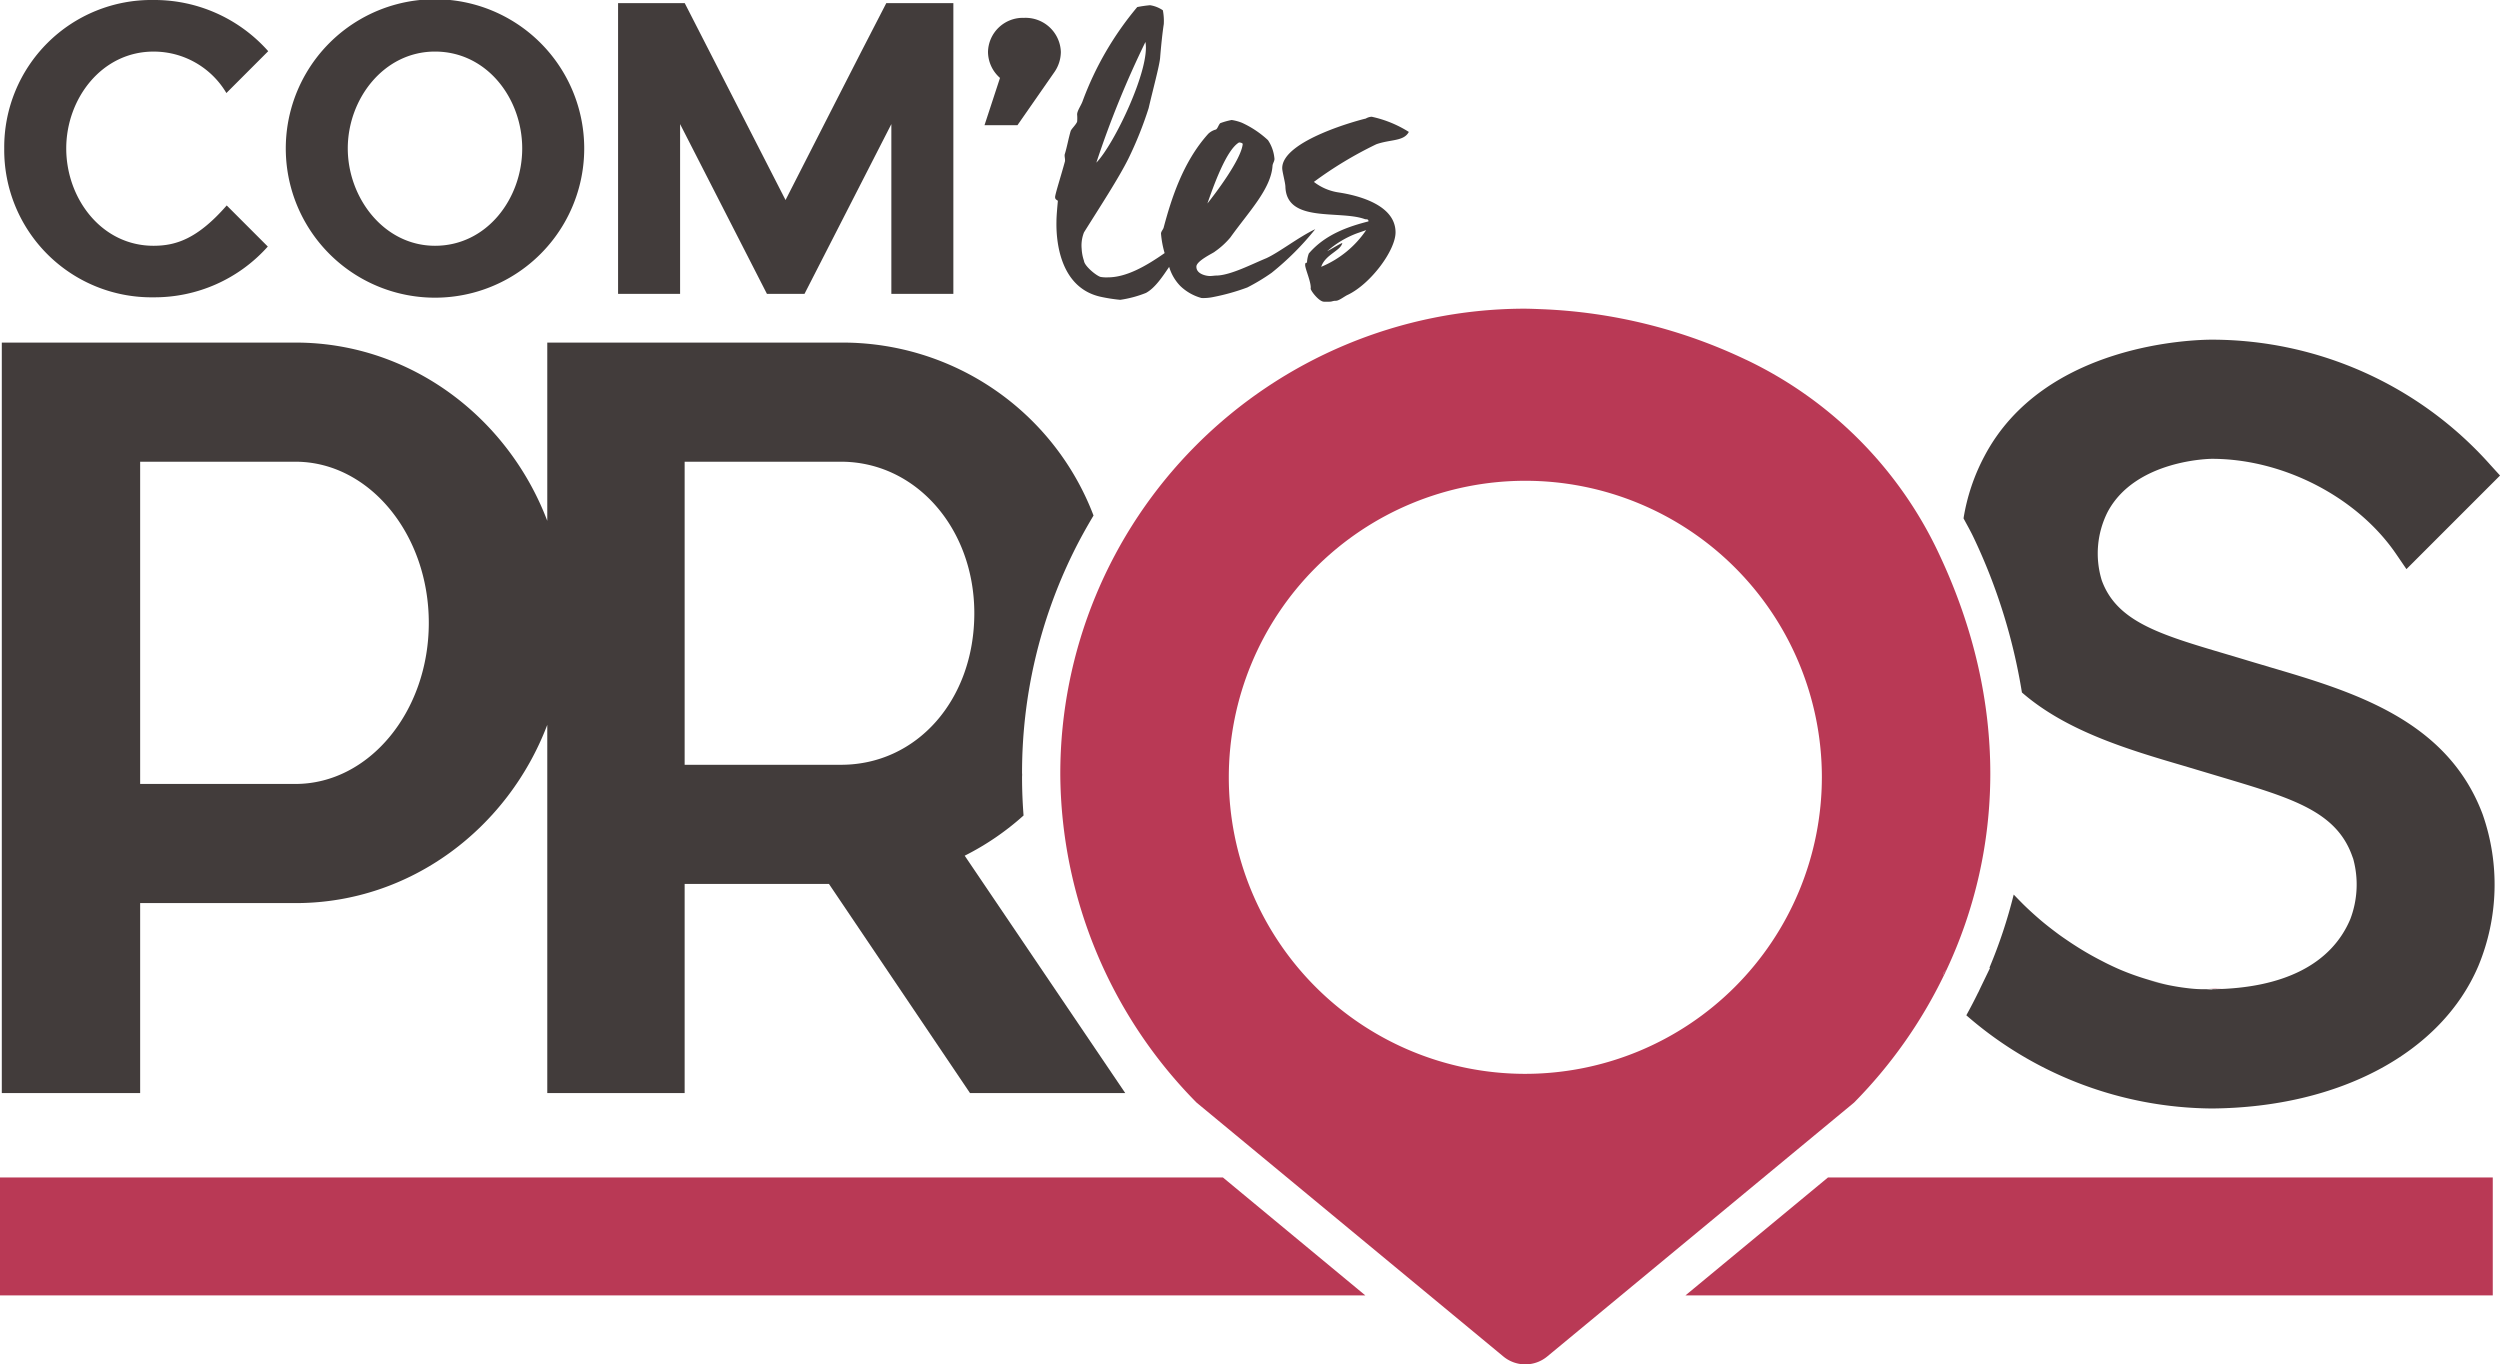 <?xml version="1.0" encoding="UTF-8"?> <svg xmlns="http://www.w3.org/2000/svg" xmlns:xlink="http://www.w3.org/1999/xlink" width="331.73" height="181.046" viewBox="0 0 331.73 181.046"><defs><clipPath id="clip-path"><rect id="Rectangle_25" data-name="Rectangle 25" width="331.73" height="181.046" fill="none"></rect></clipPath></defs><g id="Groupe_574" data-name="Groupe 574" transform="translate(-52 414)"><g id="Groupe_27" data-name="Groupe 27" transform="translate(52 -414)" clip-path="url(#clip-path)"><path id="Tracé_301" data-name="Tracé 301" d="M246.988,110.115l-.118-.006.118.006" transform="translate(47.3 21.097)" fill="#b93955"></path><path id="Tracé_302" data-name="Tracé 302" d="M248.007,110.167c-.113-.008-.228-.018-.363-.031-.223-.008-.449-.008-.674-.021Z" transform="translate(47.319 21.098)" fill="#b93955"></path><path id="Tracé_303" data-name="Tracé 303" d="M247.84,110.159c.486.037.761.039.761.039Z" transform="translate(47.486 21.106)" fill="#b93955"></path><path id="Tracé_304" data-name="Tracé 304" d="M216.521,108.666c.1-.216.207-.431.311-.647l-.472.472Z" transform="translate(41.454 20.696)" fill="#b93955"></path><path id="Tracé_305" data-name="Tracé 305" d="M294.811,146.765V131.117H206.6l-18.911,15.648Z" transform="translate(35.96 25.122)" fill="#b93955"></path><path id="Tracé_306" data-name="Tracé 306" d="M0,131.117v15.648H181.164L162.27,131.117Z" transform="translate(0 25.122)" fill="#b93955"></path><path id="Tracé_307" data-name="Tracé 307" d="M246.817,110.1l.064.008c.038,0,.077,0,.117,0l1.037.052a.32.32,0,0,1-.046,0c-.4-.012-.783-.035-1.171-.062" transform="translate(47.29 21.096)" fill="#b93955"></path><path id="Tracé_308" data-name="Tracé 308" d="M248.6,110.2l-.761-.039c.487.037.761.039.761.039" transform="translate(47.486 21.106)" fill="#b93955"></path><path id="Tracé_309" data-name="Tracé 309" d="M247.848,110.16l.761.039c-.275,0-.536-.036-.81-.043l.049,0" transform="translate(47.478 21.106)" fill="#b93955"></path><path id="Tracé_310" data-name="Tracé 310" d="M247.536,110.133c.118.013.216.02.315.029.272.007.534.043.808.043l-.013-.036-.031,0c-.357,0-.719-.024-1.078-.038" transform="translate(47.428 21.101)" fill="#b93955"></path><path id="Tracé_311" data-name="Tracé 311" d="M247.055,110.119l-1.15-.058a17.18,17.18,0,0,0,2.238.113l-.97-.049c-.038,0-.077,0-.118-.006" transform="translate(47.115 21.088)" fill="#b93955"></path><path id="Tracé_312" data-name="Tracé 312" d="M35.445,32.715a20.137,20.137,0,0,1-15.171,6.736A19.54,19.54,0,0,1,.472,19.7,19.53,19.53,0,0,1,20.274,0,20.181,20.181,0,0,1,35.5,6.792l-5.55,5.554a11.2,11.2,0,0,0-9.671-5.5C13.431,6.842,8.7,13.067,8.7,19.7s4.679,12.912,11.572,12.912c2.931,0,5.813-.875,9.722-5.351Z" transform="translate(0.09 0)" fill="#423c3b"></path><path id="Tracé_313" data-name="Tracé 313" d="M71.424,19.7a19.8,19.8,0,0,1-39.6,0,19.8,19.8,0,0,1,39.6,0m-31.374,0c0,6.532,4.783,12.912,11.572,12.912,6.9,0,11.574-6.277,11.574-12.912S58.518,6.843,51.622,6.843c-6.789,0-11.572,6.273-11.572,12.857" transform="translate(6.097)" fill="#423c3b"></path><path id="Tracé_314" data-name="Tracé 314" d="M113.316,38.924h-8.228V16.4L93.565,38.924H88.577L77.056,16.4V38.924h-8.23V.348h8.846L91.047,26.476c4.371-8.538,9-17.7,13.37-26.128h8.9Z" transform="translate(13.187 0.067)" fill="#423c3b"></path><path id="Tracé_315" data-name="Tracé 315" d="M118.94,9.136,114,16.236H109.63l2.057-6.277a4.648,4.648,0,0,1-1.593-3.445,4.626,4.626,0,0,1,4.784-4.525,4.684,4.684,0,0,1,4.884,4.525,4.763,4.763,0,0,1-.822,2.623" transform="translate(21.005 0.381)" fill="#423c3b"></path><path id="Tracé_316" data-name="Tracé 316" d="M145.557,34.136c-2.067.853-4.627,2.194-6.514,2.314-.489,0-.61.062-1.034.062s-1.767-.243-1.767-1.217c-.061-.792,2.376-1.89,2.436-2.013a10.422,10.422,0,0,0,2.07-1.884c2.436-3.413,5.422-6.455,5.6-9.561.062-.366.306-.608.244-.976a5.188,5.188,0,0,0-.852-2.376,13.028,13.028,0,0,0-3.47-2.313,6.474,6.474,0,0,0-1.342-.362,9.116,9.116,0,0,0-1.523.424c-.243.244-.365.792-.608.852a2.291,2.291,0,0,0-.976.551c-3.407,3.775-4.931,8.767-5.9,12.36-.06.365-.427.61-.367.974a12.9,12.9,0,0,0,.472,2.5c-2.507,1.758-5.1,3.221-7.533,3.221a4.456,4.456,0,0,1-.978-.06c-.605-.185-2.129-1.462-2.189-2.132a5.843,5.843,0,0,1-.307-1.584,4.726,4.726,0,0,1,.307-2.191c2.129-3.41,4.565-7.122,5.9-9.8a49.248,49.248,0,0,0,2.683-6.7c.546-2.374,1.461-5.726,1.522-6.7.122-1.525.305-3.29.485-4.446a7.478,7.478,0,0,0-.123-1.826,4.122,4.122,0,0,0-1.7-.673,16.231,16.231,0,0,0-1.7.245,42.068,42.068,0,0,0-7.248,12.482c-.185.547-.73,1.277-.73,1.768a5.315,5.315,0,0,1,0,.974c-.185.425-.73.912-.853,1.218-.305,1.034-.485,2.129-.792,3.105-.061.305.123.73,0,1.036-.425,1.584-1.276,4.262-1.276,4.626,0,.428.363.366.363.549-.063.73-.184,1.949-.184,2.739-.06,3.288.794,8.769,5.786,9.928a21.5,21.5,0,0,0,2.679.423,14.981,14.981,0,0,0,3.408-.914c1.248-.668,2.3-2.314,3.081-3.46a6.117,6.117,0,0,0,1.491,2.549,6.537,6.537,0,0,0,2.8,1.584,6.276,6.276,0,0,0,1.522-.123A28.66,28.66,0,0,0,143,38.032a26.522,26.522,0,0,0,3.224-1.945,37.266,37.266,0,0,0,5.788-5.788c-2.191,1.038-4.75,3.045-6.457,3.836M129.479,5.458c.672,3.532-4.141,13.578-6.513,16.014a127.94,127.94,0,0,1,6.513-16.014m12.426,13.335s.366,0,.486.185c-.183,2.069-3.715,6.7-4.69,7.913.792-2.252,2.5-7.122,4.2-8.1" transform="translate(22.51 0.112)" fill="#423c3b"></path><path id="Tracé_317" data-name="Tracé 317" d="M159.587,15.015A15.259,15.259,0,0,0,154.656,13a1.718,1.718,0,0,0-.789.244c-.609.123-11.084,2.86-11.084,6.576,0,.489.424,1.949.424,2.5.185,4.81,7.188,3.046,10.537,4.265.181.06.487-.062.487.3-2.62.671-5.724,1.7-7.918,4.262a3.967,3.967,0,0,0-.241,1.158c-.061.181-.244-.062-.244.366,0,.546.852,2.374.729,3.166.123.425,1.156,1.706,1.767,1.706h.729c.365,0,.427-.123.853-.123s1.156-.608,1.584-.792c3.045-1.461,6.331-5.907,6.331-8.283,0-3.713-5.116-4.931-7.551-5.3a7.012,7.012,0,0,1-3.284-1.4,51.439,51.439,0,0,1,8.279-4.993c1.886-.668,3.652-.366,4.321-1.642m-11.629,17.9c.549-1.646,2.619-2.133,2.8-3.167-.67.3-1.4.791-2.01,1.1a12.665,12.665,0,0,1,3.957-2.376l1.219-.425a13.422,13.422,0,0,1-5.968,4.872" transform="translate(27.357 2.491)" fill="#423c3b"></path><path id="Tracé_318" data-name="Tracé 318" d="M241.6,109.688a29.831,29.831,0,0,0,3.677.5,30.138,30.138,0,0,1-3.677-.5" transform="translate(46.291 21.016)" fill="#423c3b"></path><path id="Tracé_319" data-name="Tracé 319" d="M241.4,109.641c.08.015.155.041.235.056-.08-.015-.155-.041-.235-.056" transform="translate(46.253 21.007)" fill="#423c3b"></path><path id="Tracé_320" data-name="Tracé 320" d="M259.145,81.227c-1.175-.343-2.345-.688-3.509-1.045l-2.2-.655c-8.7-2.574-14.445-4.274-16.442-9.764a12.223,12.223,0,0,1,.773-9.068c3.7-6.983,13.745-7.061,13.849-7.061,9.443,0,19.257,5.064,24.416,12.6l1.391,2.036,12.419-12.419-1.313-1.444a49.489,49.489,0,0,0-36.912-16.583c-2.258,0-22.276.435-30.19,15.453a26.557,26.557,0,0,0-2.775,8.255c.447.84.921,1.663,1.331,2.53A76.039,76.039,0,0,1,226.4,84.638c5.888,5.123,14.031,7.559,21.538,9.754l5.516,1.649c8.809,2.644,14.628,4.395,16.743,10.228l.141.387.006,0a12.914,12.914,0,0,1-.367,8.048c-2.513,5.978-8.86,9.2-18.329,9.312l.013.035s-.274,0-.759-.039l-.068,0a17.017,17.017,0,0,1-2.239-.112,29.732,29.732,0,0,1-5.474-1.13c.854.249,1.746.447,2.648.63-1.078-.222-2.145-.5-3.195-.831-1.082-.337-2.125-.722-3.132-1.148-.521-.222-1.057-.474-1.6-.736-.4-.194-.786-.4-1.175-.6-.931-.485-1.886-1.03-2.86-1.643-.366-.234-.727-.462-1.076-.7-.48-.322-.964-.651-1.454-1.008-.829-.617-1.638-1.237-2.347-1.84l-.011-.01c-.822-.7-1.561-1.375-2.209-2.005-.209-.2-.782-.785-1.4-1.426a66.115,66.115,0,0,1-3.216,9.695l.063.07-1.257,2.6-.287.614-.018.017c-.5,1.031-1.031,2.035-1.572,3.025a50.088,50.088,0,0,0,32.607,12.365c16.906-.138,30.453-7.4,35.348-18.939a28.178,28.178,0,0,0,.548-20.118c-4.737-12.582-17.295-16.283-28.379-19.549" transform="translate(41.893 7.248)" fill="#423c3b"></path><path id="Tracé_321" data-name="Tracé 321" d="M135.579,95.355a66.153,66.153,0,0,1,6.824-29.4c.821-1.671,1.721-3.28,2.661-4.857A35.612,35.612,0,0,0,111.676,38.15H72.58V61.8C67.36,48.071,54.487,38.255,39.427,38.15H.2v99.584H18.558V112.524H39.44c15.05-.1,27.919-9.918,33.14-23.65v48.86H90.808V109.98h19.148l18.719,27.755h20.6l-21.306-31.5a35.572,35.572,0,0,0,7.81-5.334c-.13-1.686-.2-3.378-.2-5.079,0-.1.01-.2.01-.3v-.169Zm-96.41,1.36H18.558V53.957H39.169c9.756,0,17.69,9.592,17.69,21.381s-7.935,21.377-17.69,21.377m72.387-2.543H90.808V53.957h20.748c9.919,0,17.689,8.831,17.689,20.107,0,11.467-7.6,20.108-17.689,20.108" transform="translate(0.039 7.309)" fill="#423c3b"></path><path id="Tracé_322" data-name="Tracé 322" d="M209.071,41.154a69.268,69.268,0,0,0-27.017-6.709c-.822-.029-1.648-.071-2.463-.071h-.1a61.708,61.708,0,0,0-61.42,61.7c0,.045,0,.088,0,.131a62.495,62.495,0,0,0,18.083,43.516l8.133,6.73.691.571,31.882,26.384a4.568,4.568,0,0,0,5.825,0l31.885-26.384.69-.571,8.134-6.73a63.175,63.175,0,0,0,11.955-16.949l-.162-.175.474-.472c7.442-15.857,8.4-35.343-1-55.234a53.739,53.739,0,0,0-25.59-25.741m-29.293,94.755a39.347,39.347,0,1,1,39.347-39.347,39.392,39.392,0,0,1-39.347,39.347" transform="translate(22.622 6.586)" fill="#b93955"></path></g></g></svg> 